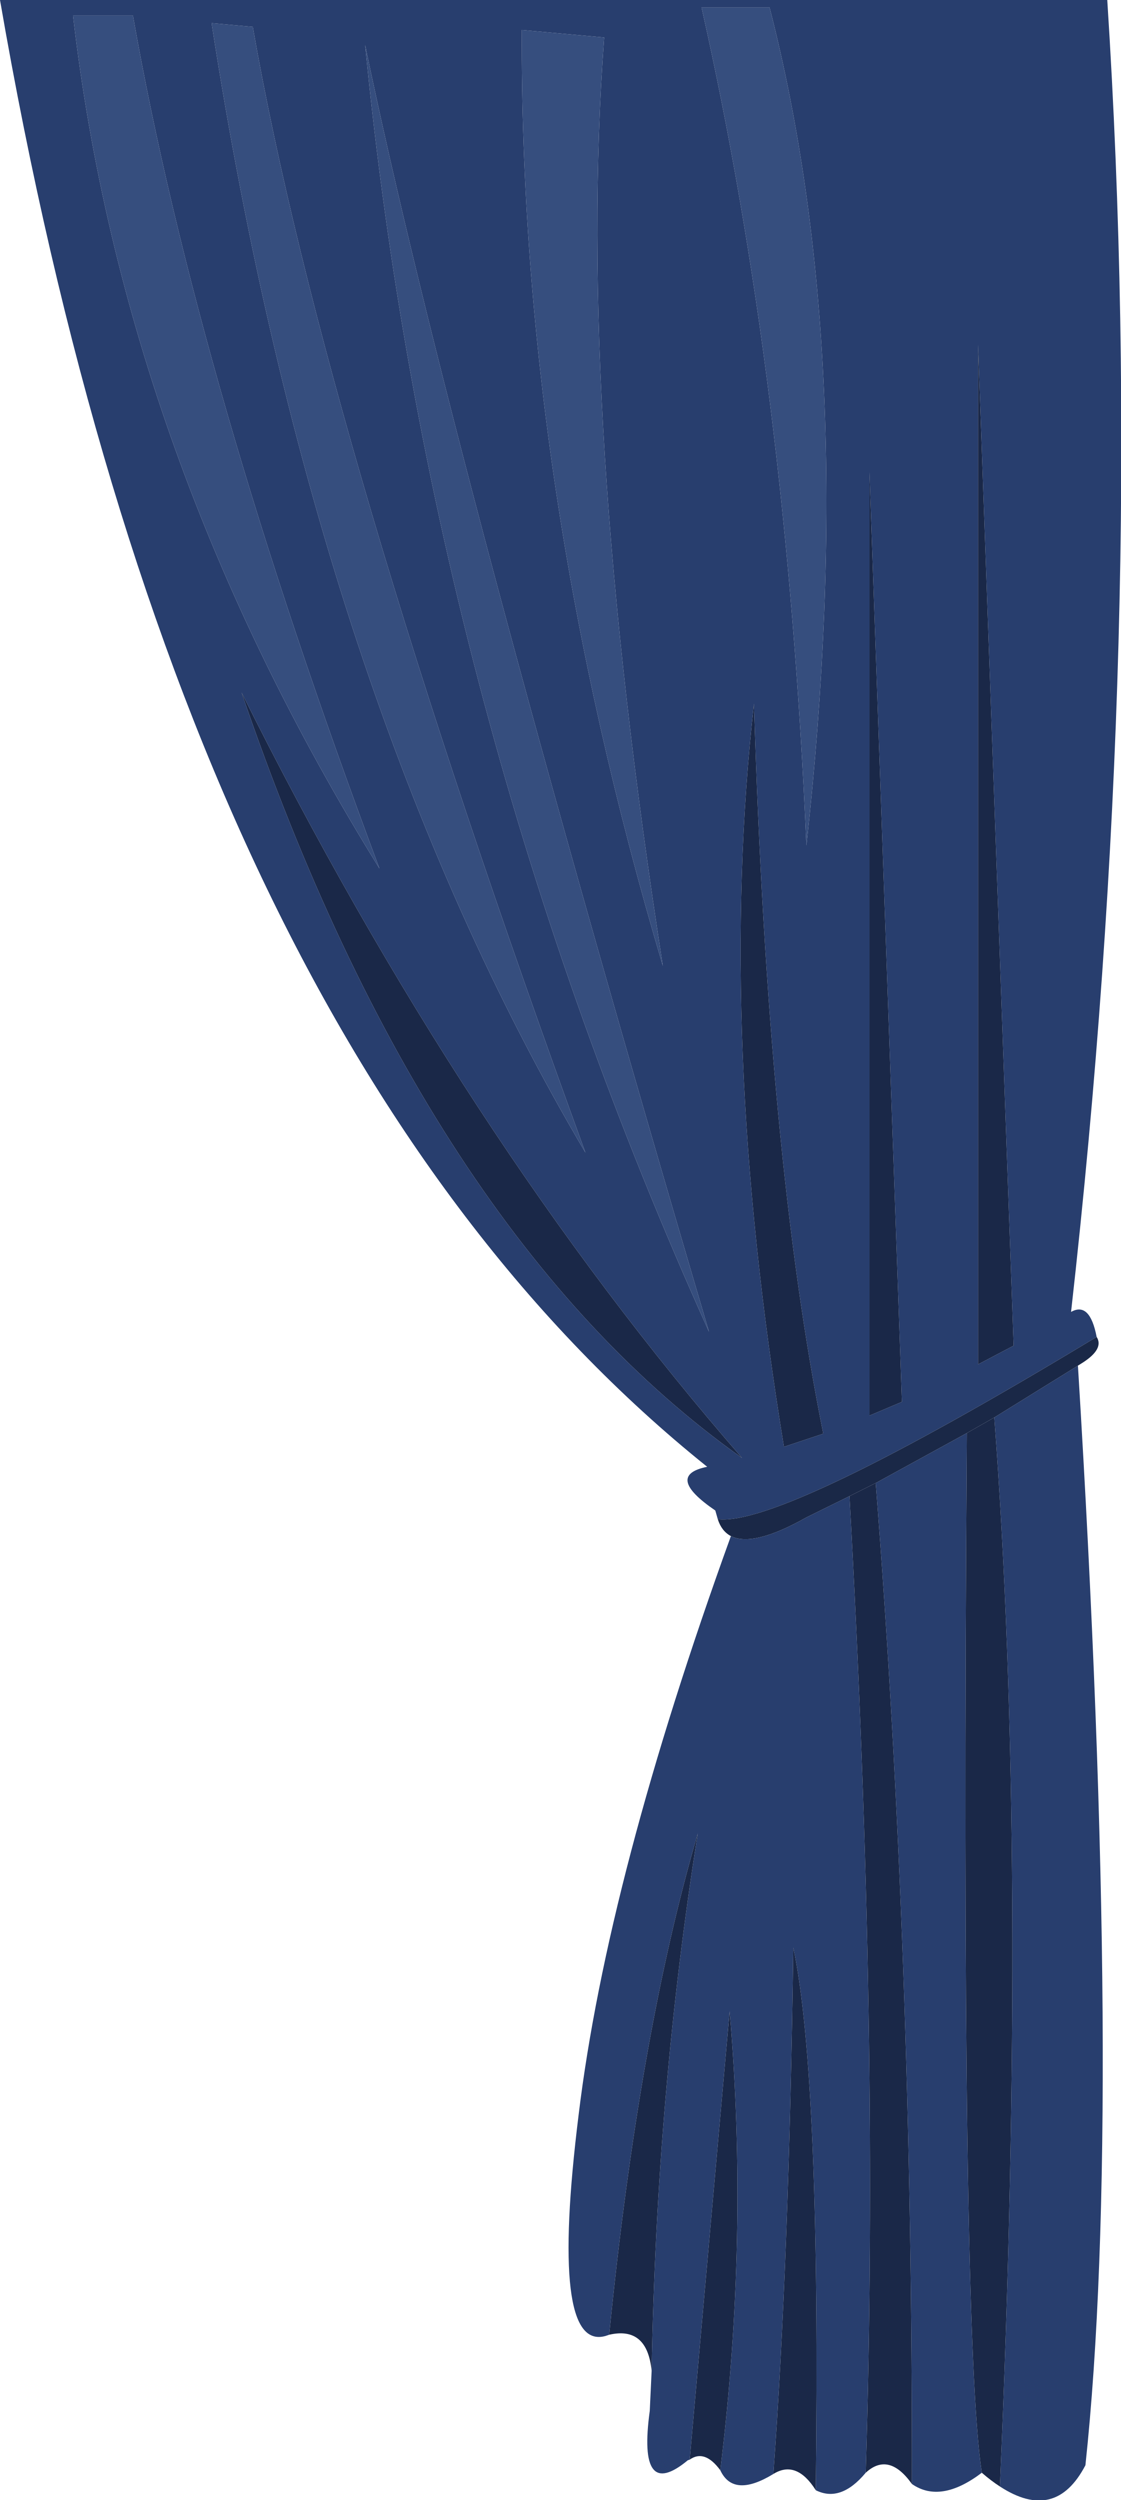 <?xml version="1.0" encoding="UTF-8" standalone="no"?>
<svg xmlns:xlink="http://www.w3.org/1999/xlink" height="200.2px" width="89.8px" xmlns="http://www.w3.org/2000/svg">
  <g transform="matrix(1.0, 0.0, 0.0, 1.0, 44.9, 100.1)">
    <path d="M-27.95 -98.25 L-24.65 -97.95 Q-18.85 -64.9 2.0 -7.8 -19.6 -44.35 -27.95 -98.25 M3.5 -97.1 Q1.25 -67.3 8.2 -22.75 -3.25 -61.2 -3.1 -97.7 L3.5 -97.1 M11.3 -99.5 L16.75 -99.5 Q24.0 -71.35 19.7 -32.4 18.1 -69.4 11.3 -99.5 M-34.25 -98.85 Q-29.05 -69.4 -14.5 -30.55 -34.95 -63.55 -39.05 -98.85 L-34.25 -98.85 M11.9 6.55 Q-10.4 -42.85 -15.65 -96.5 -8.75 -63.25 11.9 6.55" fill="#364e7e" fill-rule="evenodd" stroke="none"/>
    <path d="M11.3 -99.5 Q18.1 -69.4 19.7 -32.4 24.0 -71.35 16.75 -99.5 L11.3 -99.5 M3.5 -97.1 L-3.1 -97.7 Q-3.25 -61.2 8.2 -22.75 1.25 -67.3 3.5 -97.1 M-27.95 -98.25 Q-19.6 -44.35 2.0 -7.8 -18.85 -64.9 -24.65 -97.95 L-27.95 -98.25 M-34.25 -98.85 L-39.05 -98.85 Q-34.95 -63.55 -14.5 -30.55 -29.05 -69.4 -34.25 -98.85 M41.45 9.25 Q45.1 68.75 42.05 97.3 39.65 101.9 35.2 99.0 37.4 48.55 34.75 13.4 L41.45 9.25 M33.75 97.9 Q30.45 100.4 28.15 98.8 28.2 56.25 25.25 18.65 L32.55 14.65 Q32.05 86.85 33.75 97.9 M24.45 97.9 Q22.45 100.3 20.45 99.3 20.85 66.3 18.65 55.85 18.3 81.05 17.05 98.0 13.85 99.95 12.8 97.7 15.1 79.0 13.55 60.95 L10.35 96.85 10.2 96.9 Q6.15 100.25 7.15 92.95 L7.3 89.75 Q7.7 67.35 11.0 46.7 6.3 62.75 3.9 86.85 L3.6 86.95 Q-0.9 88.2 1.45 69.25 3.75 50.25 13.65 22.9 15.45 23.8 19.7 21.4 L23.15 19.7 Q25.55 62.8 24.45 97.9 M12.6 21.55 L12.4 20.85 Q8.3 18.05 11.75 17.35 -30.45 -16.5 -44.9 -100.1 L43.8 -100.1 Q47.05 -49.65 40.9 4.95 42.4 4.1 42.95 6.95 17.8 22.15 12.6 21.55 M36.3 7.65 L33.45 -72.5 33.45 9.15 36.3 7.65 M27.35 12.15 L24.75 -62.3 24.75 13.25 27.35 12.15 M14.6 16.7 L14.55 16.65 14.6 16.7 M21.05 14.7 Q16.6 -7.35 15.5 -43.75 12.5 -17.15 17.9 15.75 L21.05 14.7 M14.55 16.65 Q-7.75 -8.95 -25.55 -44.65 -10.75 -1.3 14.55 16.65 M11.9 6.55 Q-8.75 -63.25 -15.65 -96.5 -10.4 -42.85 11.9 6.55" fill="#283e6e" fill-rule="evenodd" stroke="none"/>
    <path d="M42.95 6.95 Q43.55 7.9 41.85 9.0 L41.45 9.25 34.75 13.4 32.55 14.65 25.25 18.65 23.15 19.7 19.7 21.4 Q15.45 23.8 13.65 22.9 12.9 22.5 12.6 21.55 17.8 22.15 42.95 6.95" fill="#1a2847" fill-rule="evenodd" stroke="none"/>
    <path d="M35.2 99.0 Q34.5 98.55 33.75 97.9 32.05 86.85 32.55 14.65 L34.75 13.4 Q37.4 48.55 35.2 99.0 M28.15 98.8 Q26.3 96.2 24.45 97.9 25.55 62.8 23.15 19.7 L25.25 18.65 Q28.2 56.25 28.15 98.8 M20.45 99.3 Q18.9 96.85 17.05 98.0 18.3 81.05 18.65 55.85 20.85 66.3 20.45 99.3 M12.8 97.7 Q11.55 96.0 10.35 96.85 L13.55 60.95 Q15.1 79.0 12.8 97.7 M7.3 89.75 Q6.95 86.15 3.9 86.85 6.3 62.75 11.0 46.7 7.7 67.35 7.3 89.75 M27.35 12.15 L24.75 13.25 24.75 -62.3 27.35 12.15 M36.3 7.65 L33.45 9.15 33.45 -72.5 36.3 7.65 M21.05 14.7 L17.9 15.75 Q12.5 -17.15 15.5 -43.75 16.6 -7.35 21.05 14.7 M14.55 16.65 Q-10.75 -1.3 -25.55 -44.65 -7.75 -8.95 14.55 16.65" fill="#1a2848" fill-rule="evenodd" stroke="none"/>
  </g>
</svg>
